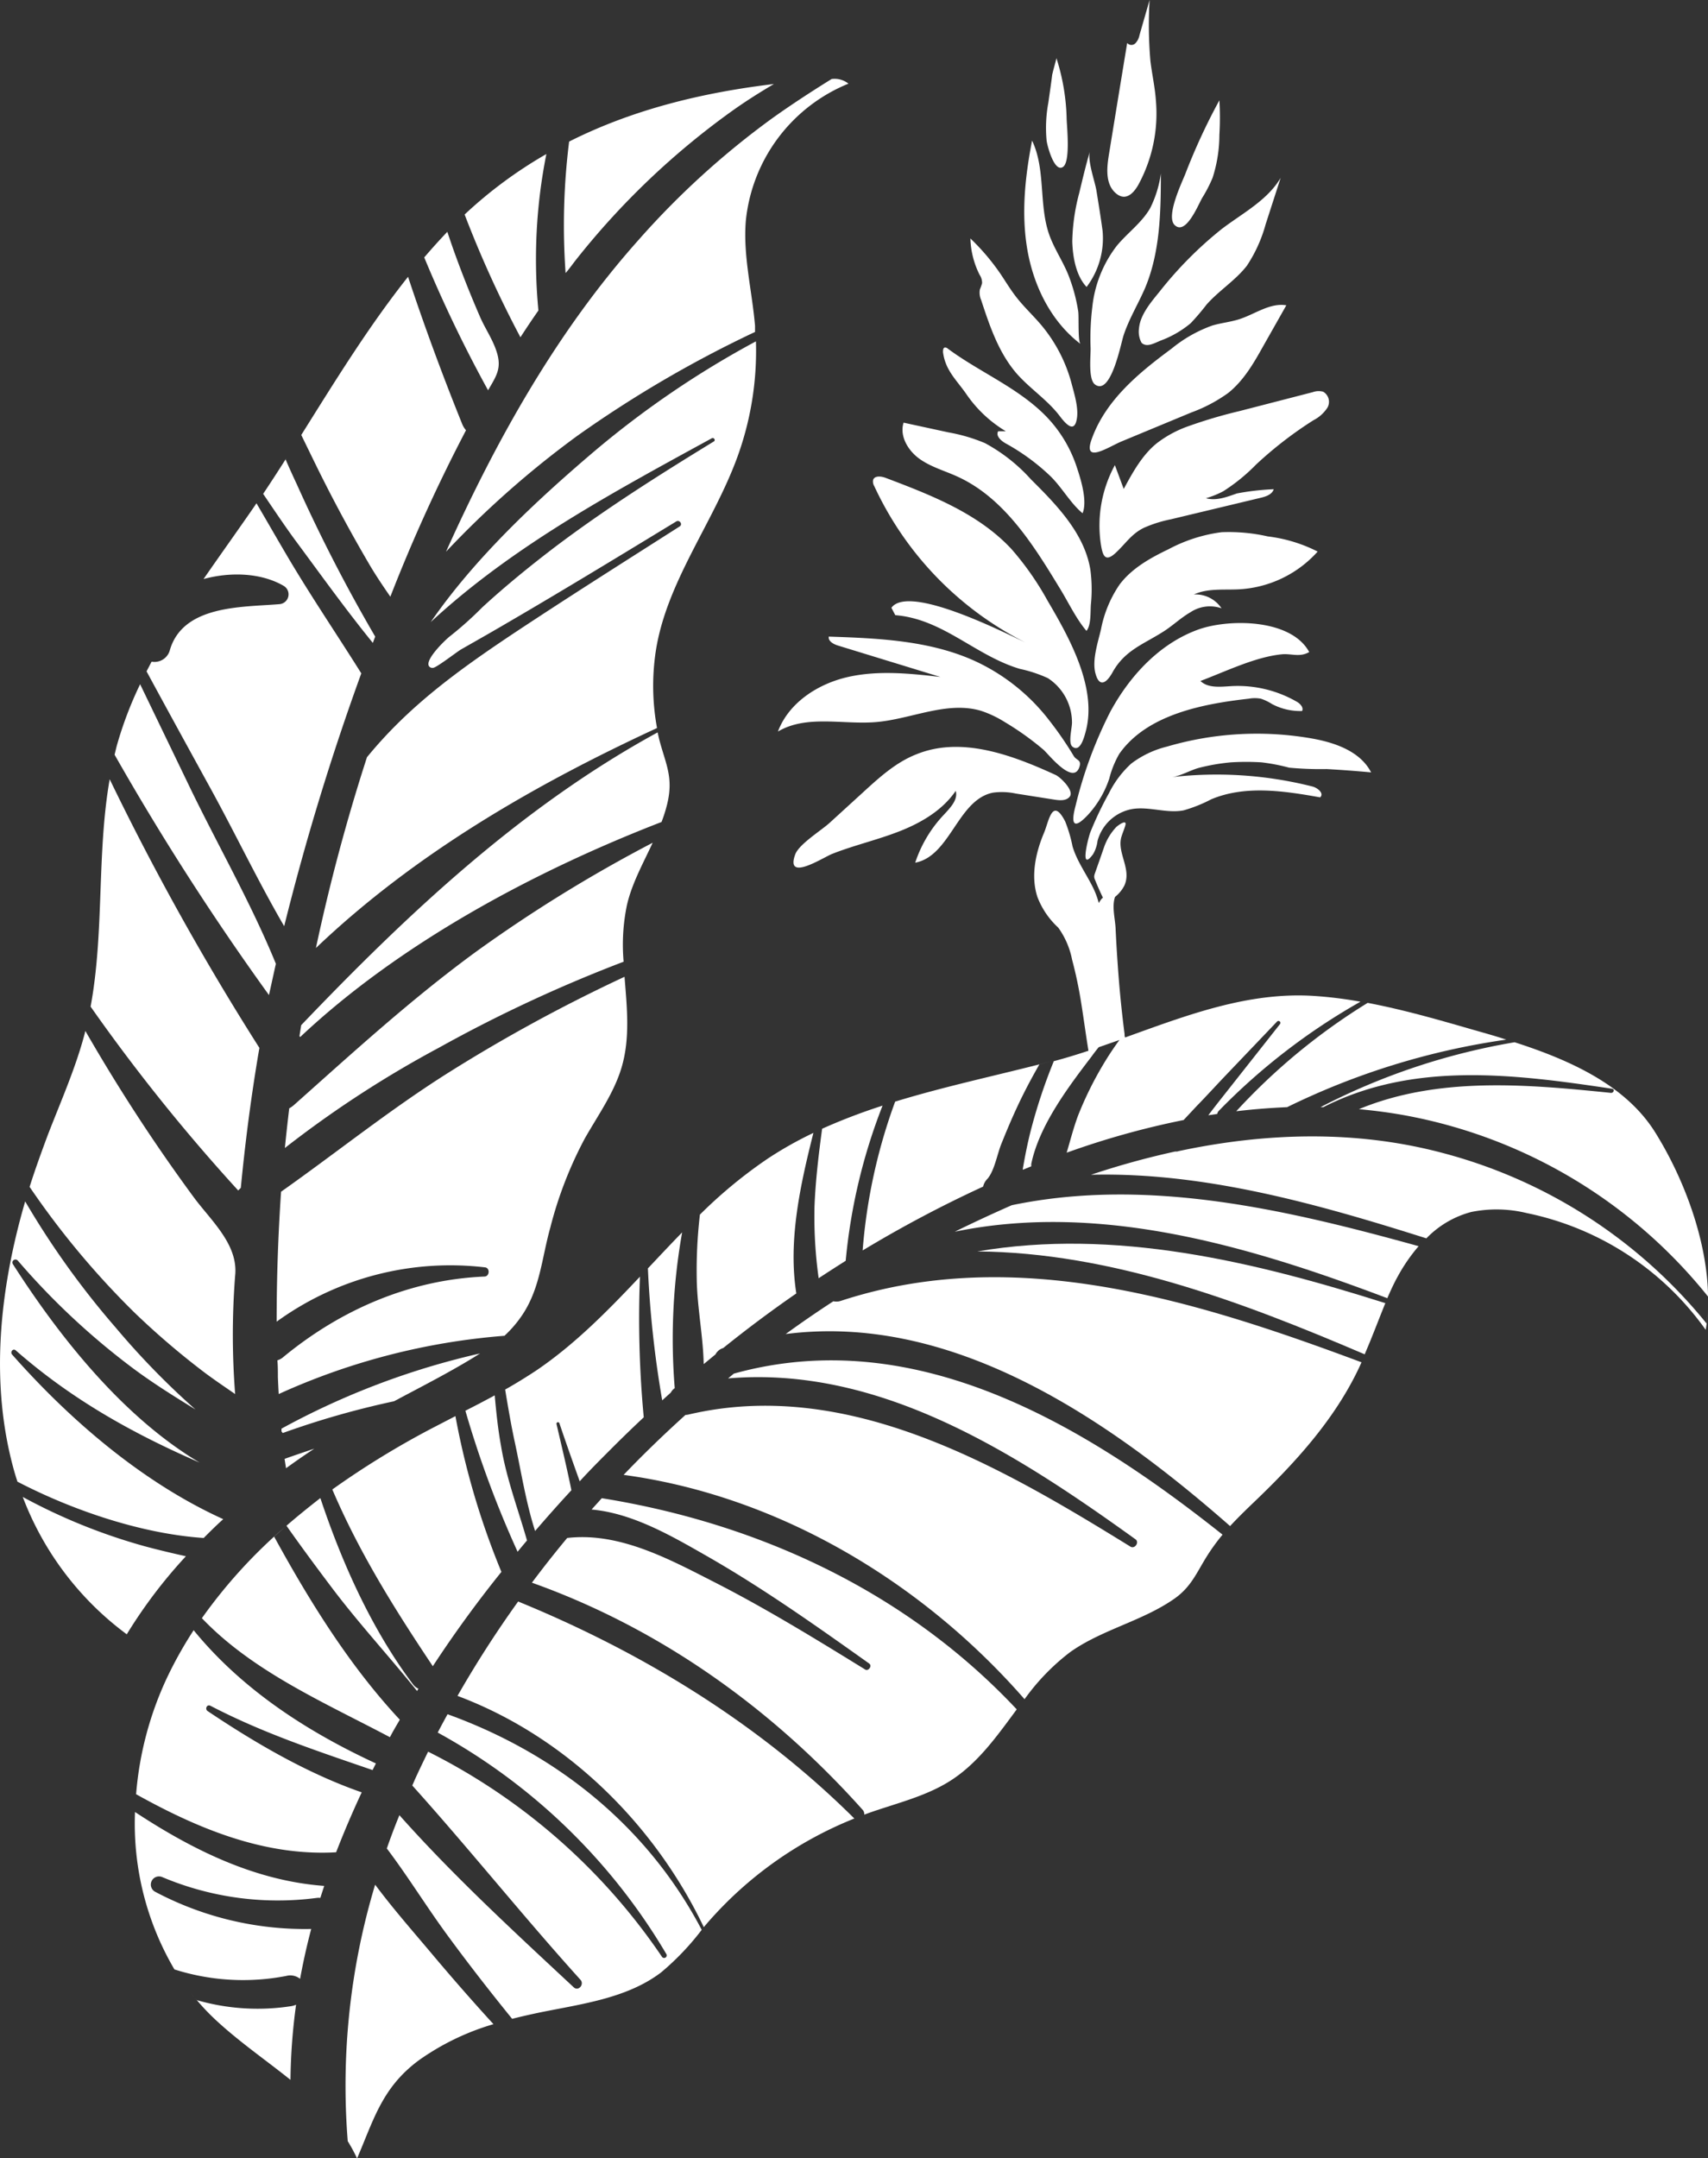 <svg xmlns="http://www.w3.org/2000/svg" viewBox="0 0 246.96 311.91"><rect x="0" y="0" width="246.96" height="311.91" fill="#333333" stroke="none"/><defs><style>.cls-1{fill:#fff}</style></defs><g id="圖層_2" data-name="圖層 2"><g id="object"><path class="cls-1" d="M41.3 66.41c.51 1.18 1.05 2.37 1.6 3.54A234.13 234.13 0 0 0 54.25 92c-.12.31-.23.61-.34.91-3.95-4.85-7.63-10-11.34-15-1.46-2-3.11-4.46-4.52-6.54q1.7-2.55 3.34-5.14Zm-1.41 72.87c-.34 1.51-.66 3-1 4.52a380.93 380.93 0 0 1-22.32-34.73c.11-.45.21-.9.33-1.35a54.53 54.53 0 0 1 3.36-8.84l7.43 15.4c4.07 8.34 8.69 16.42 12.2 25Zm-2.67 13.84c-1 6.08-1.8 12.29-2.4 18.54l-.38.38a265.58 265.58 0 0 1-21.34-26.57c2-10.8.87-22.06 2.76-32.86a384.63 384.63 0 0 0 21.65 38.83c-.1.56-.2 1.12-.29 1.68Zm-24.97-3.76.09-.38q3.57 6.21 7.47 12.2T28 173c2.5 3.39 6.47 6.84 6 11.34a109.94 109.94 0 0 0 0 17.12c-1.55-1.07-3.1-2.11-4.53-3.19a113.14 113.14 0 0 1-9.93-8.49 120.21 120.21 0 0 1-15.26-18.26C5.08 169 6 166.46 6.92 164c1.88-4.86 4.01-9.63 5.33-14.64Zm-9.73 64.76c-.16-.5-.32-1-.46-1.5-3.55-12.61-2.17-26.12 1.58-39a121.15 121.15 0 0 0 13.1 18.25 112.52 112.52 0 0 0 11.52 11.82c-3-1.85-6-3.71-8.85-5.82a104.31 104.31 0 0 1-16.82-15.68c-.36-.41-1 0-.73.49 6.65 10.39 15.85 22.06 27 28.68-9.54-4.15-18.41-9.05-26.58-16.21-.39-.35-.85.23-.53.6 8.35 9.44 18.82 18.48 30.53 23.79-1 .89-1.91 1.8-2.83 2.72-9.03-.61-19-4.02-26.93-8.14Zm.77 2.21a83.65 83.65 0 0 0 17.47 7.08c1.82.5 4.17 1.06 6.12 1.49a71.09 71.09 0 0 0-8.55 11.28 44.07 44.07 0 0 1-15.04-19.85ZM64.68 33.5c.38 1.13.76 2.26 1.17 3.38q1.64 4.5 3.55 8.89c.73 1.69 1.81 3.22 2.39 5 .8 2.43 0 3.53-1.22 5.63a192.89 192.89 0 0 1-9.23-19.2c1.09-1.27 2.21-2.52 3.37-3.73ZM53.23 81.27Q49.39 74.7 46 67.86q-1.23-2.51-2.44-5C48.46 55.05 53.28 47.2 59 40c2.31 7 5.06 14.43 7.79 21.18a3.27 3.27 0 0 0 .59 1 238 238 0 0 0-10.94 24.05c-1.12-1.62-2.21-3.23-3.21-4.96ZM40.18 199c0-.81 0-1.62-.07-2.42a2.07 2.07 0 0 0 .82-.44c8.3-6.85 18.29-11.2 29.11-11.66.76 0 .84-1.26.08-1.33A42.79 42.79 0 0 0 40 191q0-9.39.64-18.78c8.11-5.72 15.84-11.95 24.27-17.25a231.59 231.59 0 0 1 25.39-13.81c.35 4.41.83 8.82-.41 13.05-1.09 3.71-3.41 6.93-5.33 10.31a57.31 57.31 0 0 0-5 12.92c-1.2 4.26-1.45 8.61-3.93 12.42a16.93 16.93 0 0 1-2.69 3.18 97 97 0 0 0-32.64 8.42c-.05-.83-.09-1.66-.12-2.46Zm5.27 10.35q-2.07 1.36-4.09 2.83c-.08-.5-.17-1.07-.21-1.35 1.04-.38 2.85-.99 4.3-1.48Zm60.38-193.3a111.59 111.59 0 0 0-22.48 21.41c-.53.67-1 1.35-1.57 2a97.21 97.21 0 0 1 .51-19c9.13-4.6 19.13-7.06 29.61-8.32-2.08 1.23-4.11 2.51-6.07 3.91ZM67.18 31A63.35 63.35 0 0 1 79 22.26a77.61 77.61 0 0 0-1.15 22.61c-.89 1.27-1.76 2.57-2.6 3.87A159.56 159.56 0 0 1 67.18 31Zm-21.5 106a275.86 275.86 0 0 1 7.38-27.57C59 102.16 66 97.07 73.68 91.92c8.12-5.4 16.37-10.6 24.59-15.84.48-.3 0-1-.48-.73C89 80.7 80.19 86.06 71.27 91.22c-1.54.89-3.08 1.76-4.62 2.64-.62.36-3.64 2.72-4.08 2.66h-.15c-1.82-.48 2.12-4.21 2.71-4.63a50.78 50.78 0 0 0 4.58-4.1c3.39-3.12 7-6.05 10.64-8.82 7.31-5.51 15.06-10.4 22.86-15.17.31-.19 0-.63-.3-.46C88.72 71.1 74.15 78.9 62.28 89.9c6.38-9.24 15.18-17.48 23.64-24.67a135.52 135.52 0 0 1 23.38-15.9 44.83 44.83 0 0 1-2.71 16.79c-3.52 9.59-10.32 18.12-11.8 28.18a33.59 33.59 0 0 0 .21 10.91c-17.82 8.24-35.07 18.21-49.32 31.79Z"/><path class="cls-1" d="M92.27 34.74a119 119 0 0 1 19.24-17.54c2.68-1.93 5.86-4 8.73-5.78a3.21 3.21 0 0 1 2.44.67 24 24 0 0 0-14.84 19.8c-.42 5.09.9 10.11 1.33 15.19v.89a168.36 168.36 0 0 0-25.68 15 137.42 137.42 0 0 0-19 16.76c7.26-16.13 16.02-31.8 27.78-44.99ZM41.82 160.17a3.79 3.79 0 0 0 .65-.45c8.62-7.67 16.93-15.28 26.26-22.11a207.64 207.64 0 0 1 25.64-15.82c-1.39 3-3 5.87-3.72 9a28.08 28.08 0 0 0-.48 8.19 206.55 206.55 0 0 0-26.73 12.44 155.36 155.36 0 0 0-22.25 14.48q.29-2.9.63-5.73Zm1.58-10.3-.1-.14c.08-.53.16-1 .25-1.58C59 132 75.37 116.6 95.09 105.84c.08.38.16.77.26 1.15.94 3.51 2.06 5.4 1.1 9.28a21 21 0 0 1-.8 2.52c-18.34 7.09-37.85 17.52-52.25 31.08Zm-2.7 56.99v-.4a111 111 0 0 1 28.72-10.87c-4 2.53-8.25 4.67-12.44 6.91a124.34 124.34 0 0 0-16.09 4.59c-.09-.09-.13-.15-.19-.23ZM30 113.14c-2.81-5.12-6-10.93-8.81-16.12l.73-1.4a2.3 2.3 0 0 0 2.65-1.71c1.94-6.51 10.49-6.15 15.81-6.6a1.42 1.42 0 0 0 .66-2.63c-3.18-1.87-7.61-2.09-11.61-1 2.47-3.57 5-7.09 7.46-10.66l.19-.29c1.31 2.22 2.83 4.88 4.08 7 3.5 6 7.4 11.71 11.08 17.58a363.47 363.47 0 0 0-11.15 36.54C37.18 127.14 33.81 120 30 113.14Zm159.76.52c.78.2 1.73 1 1.12 1.57-5.24-.94-10.84-1.78-15.75.28a20.58 20.58 0 0 1-4 1.6c-2.45.47-5-.6-7.44-.19a6.37 6.37 0 0 0-5 4.61 5 5 0 0 1-.64 1.91c-2.05 2.77-.65-2.54-.4-3.16a49.71 49.71 0 0 1 2.7-5.66 14.42 14.42 0 0 1 3.24-4.29 14.2 14.2 0 0 1 5.16-2.44 46.16 46.16 0 0 1 20.93-1.17c3.37.6 7 1.86 8.57 4.9-2.14-.2-4.3-.36-6.45-.48a48.38 48.38 0 0 1-5.4-.2 27.93 27.93 0 0 0-4-.77 36.38 36.38 0 0 0-4.43 0 29.24 29.24 0 0 0-4.55.78c-1.28.33-2.73 1.21-4 1.36a56.51 56.51 0 0 1 20.34 1.35Zm-48.12-17.81a28.74 28.74 0 0 1 10.08 8.27 50.35 50.35 0 0 1 3.53 5.13c.34.61 1.11.53.86 1.46-.83 3-4.57-1.8-5.23-2.36a41.18 41.18 0 0 0-5.6-4 15.65 15.65 0 0 0-3.38-1.61c-4.93-1.5-10.08 1.17-15.22 1.61-4.8.4-10.06-1.09-14.2 1.37 1.57-4.18 5.79-6.91 10.15-7.89s8.9-.51 13.34 0l-14.78-4.53c-.66-.2-1.46-.62-1.36-1.3 7.43.24 15.17.59 21.81 3.85Z"/><path class="cls-1" d="M132.52 109c6.48-2.63 13.79.09 20.13 3 .65.3 2.75 2.28 2 3.15-.5.6-1.41.53-2.18.41l-5.59-.88a9.66 9.66 0 0 0-3.3-.13c-5.11 1-6.15 9.16-11.25 10.12a18.5 18.5 0 0 1 4.21-7c.92-1 2-2.12 1.65-3.38-1.92 2.81-5 4.62-8.18 5.86s-6.52 2-9.69 3.25c-1.31.52-6.82 4.13-5.34.08.55-1.5 3.81-3.49 5-4.59l4.78-4.36c2.4-2.2 4.81-4.38 7.76-5.53Zm45.6-9.85a17.1 17.1 0 0 1 9.4 2.27c.49.28 1 .84.75 1.33a8.72 8.72 0 0 1-4.34-1 7.32 7.32 0 0 0-1.62-.78 4.9 4.9 0 0 0-1.75 0c-6.48.73-14.73 2.24-18.74 8a14.12 14.12 0 0 0-1.43 3.55 14.58 14.58 0 0 1-3 5.15c-2.06 2.23-2.63 1.61-1.88-1.2a61.74 61.74 0 0 1 5-13.56c2.81-5.21 7.1-9.86 12.66-11.9 4.37-1.61 13.48-1.65 16.13 3.22-1.4.81-2.6.18-4 .33-3.82.38-8.15 2.51-11.73 3.85 1.11 1.08 2.94.83 4.55.74Zm-26.68-12.39c3.1 5.27 7.28 12.63 5.53 19-.2.74-.79 3.06-1.92 2.13-.65-.54 0-2.8-.05-3.57a7.65 7.65 0 0 0-3.49-6.32 19.53 19.53 0 0 0-4.06-1.34c-6.45-1.93-11.11-7.21-18-7.76 0 0-.53-1-.56-1.07 2.51-3.44 16.24 3.55 19.33 5a47.82 47.82 0 0 1-21.81-22.58 1.27 1.27 0 0 1-.17-.88c.2-.66 1.17-.56 1.82-.31 6.58 2.49 13.41 5.14 18.2 10.3a42.15 42.15 0 0 1 5.18 7.4Z"/><path class="cls-1" d="M172.62 85.91a4.51 4.51 0 0 1 4 2 5.09 5.09 0 0 0-4.48.56c-1.36.78-2.5 1.88-3.81 2.73-3 1.93-5.7 2.74-7.49 6-.83 1.48-1.88 2.24-2.45.11-.51-1.91.36-4.48.8-6.35a17.2 17.2 0 0 1 2.68-6.47c1.77-2.36 4.44-3.85 7.09-5.12a22.44 22.44 0 0 1 7.67-2.46 25.52 25.52 0 0 1 6.68.61 21.57 21.57 0 0 1 7.21 2.19 16.47 16.47 0 0 1-11.47 5.46c-2.14.1-4.43-.17-6.43.74Zm-14.96-3.55a21.33 21.33 0 0 1 .07 5c-.08 1.08.05 3-.64 3.81-1.56-1.83-2.69-4.31-4-6.39-3.8-6.26-8-12.87-14.64-15.9-1.85-.85-3.86-1.39-5.51-2.58s-2.9-3.28-2.29-5.22l6.51 1.41a24.47 24.47 0 0 1 5.26 1.55 24.69 24.69 0 0 1 6.65 5.24c3.8 3.77 7.75 7.86 8.59 13.08ZM176.86 71a13.16 13.16 0 0 1-2.49 1c1.48.42 3.06-.19 4.47-.69a36.74 36.74 0 0 1 5.33-.61c-.24.77-1.15 1.07-1.94 1.25l-12.95 3.1a18.53 18.53 0 0 0-3.87 1.22c-1.78.86-2.62 2.24-4 3.54-1.66 1.59-2 .47-2.27-1.39a18.23 18.23 0 0 1 2.06-11.2l1.28 3.44c1.31-2.41 2.66-4.89 4.79-6.61a16.35 16.35 0 0 1 4.62-2.48 69.75 69.75 0 0 1 7.36-2.17l10.57-2.73a2.49 2.49 0 0 1 1.5-.06 1.69 1.69 0 0 1 .59 2.34 5.28 5.28 0 0 1-2 1.78 56.53 56.53 0 0 0-8.3 6.41 26.4 26.4 0 0 1-4.75 3.86Zm-21.18-3.52c.58 1.74 1.58 4.89.85 6.69-1.76-1.43-3.06-3.87-4.79-5.49a30.79 30.79 0 0 0-6.29-4.58c-.69-.38-1.52-1.1-1.12-1.78h1.1a18.3 18.3 0 0 1-5.75-5.43c-1.4-2-3-3.39-3.33-6 0-.26 0-.62.27-.67a.57.57 0 0 1 .42.16c4.62 3.43 10.23 5.66 14.29 9.86a19.06 19.06 0 0 1 4.35 7.24Zm21.92-10.7a21.91 21.91 0 0 1-5.35 2.83l-10.1 4.19c-1.83.76-5.59 3.32-4.33-.26 2-5.7 6.87-9.68 11.57-13.15a19.65 19.65 0 0 1 5.88-3.34c1.3-.39 2.66-.51 3.95-.93 2.27-.74 4.42-2.39 6.77-2l-3.34 5.9c-1.39 2.49-2.83 4.98-5.05 6.76Zm-21.92 3.84c-.37 2-1.59.65-2.48-.53-1.77-2.32-4.31-3.94-6.23-6.14-2.58-3-3.87-6.83-5.1-10.58a2.66 2.66 0 0 1-.19-1.54 8.08 8.08 0 0 0 .32-.9 2.1 2.1 0 0 0-.36-1.22 12.44 12.44 0 0 1-1.33-5.25 32.49 32.49 0 0 1 4.31 5.06c.75 1.11 1.44 2.27 2.26 3.33 1.12 1.46 2.49 2.72 3.68 4.13a21.85 21.85 0 0 1 4.42 8.6c.38 1.42 1.02 3.53.7 5.04Zm2.25-16.18a17.49 17.49 0 0 1 3.54-8.91c1.55-1.88 3.63-3.34 4.84-5.46a16.12 16.12 0 0 0 1.54-5c0 5.57-.11 11.3-2.24 16.45-1 2.35-2.35 4.52-3.15 6.94-.4 1.21-1.83 8.81-4.14 7.1-1-.75-.6-4.14-.63-5.26a37.18 37.18 0 0 1 .24-5.86Zm-.34-22.57c-.38 1.37.72 4.3.95 5.72.31 1.92.62 3.83.88 5.75a11.65 11.65 0 0 1-2.31 8.13c-1.55-1.64-2-4.36-2.07-6.55a29 29 0 0 1 1-7c.48-2.01.96-4.03 1.55-6.05Zm-3.22 17.61A24.5 24.5 0 0 1 155.9 45c.12.77-.08 4.45.35 4.72-4.24-3.21-6.77-8.32-7.69-13.55s-.35-10.64.67-15.85c2 4.2.94 9.26 2.49 13.63.69 1.92 1.85 3.65 2.65 5.53Zm20.1 4.52a33.6 33.6 0 0 1-2.32 2.72 14.76 14.76 0 0 1-4.36 2.51c-1 .42-2 1-2.73.31a3.35 3.35 0 0 1-.37-2.09c.17-2 1.81-3.87 3-5.34a55.47 55.47 0 0 1 8.94-9c3-2.29 6.61-4.14 8.54-7.41L183 32.41a20.66 20.66 0 0 1-2.72 6c-1.65 2.12-4.04 3.59-5.81 5.59Zm.86-18.31a19.9 19.9 0 0 1-1.5 2.9c-.58 1-2.38 5.52-4 3.92-1.26-1.27 1-6 1.55-7.36a88.57 88.57 0 0 1 4.93-10.65 41.21 41.21 0 0 1 0 5 20.32 20.32 0 0 1-.98 6.19Zm-8.2-11.16a21.51 21.51 0 0 1-2.54 12.18c-.8 1.41-2 2.46-3.42 1.06s-1.1-3.81-.81-5.56q1.3-8 2.62-16a.8.8 0 0 0 1.17.06 2.28 2.28 0 0 0 .6-1.16L166.22 0a60.52 60.52 0 0 0 .12 8.83c.23 1.9.66 3.78.79 5.7Zm-13.4 9.57c-1.23.93-2.27-2.85-2.4-3.78a19.77 19.77 0 0 1 .25-5.48c.18-1.3.38-2.6.54-3.91 0-.23.65-2.47.63-2.53a30.94 30.94 0 0 1 1.48 8.88c.05 1.19.54 6.04-.5 6.82ZM53.87 255.8c-8-2.75-15.87-5.35-23.44-9.29-.51-.27-.85.47-.4.77 6.88 4.61 14.39 9 22.27 11.74q-2 4.28-3.7 8.66c-10.36.59-20-3.42-28.92-8.39a48.67 48.67 0 0 1 4.48-16.86 58 58 0 0 1 3.84-6.84c6.94 8.5 16.29 14.6 26.35 19.25Zm3.94-7.28c-.49.84-1 1.69-1.43 2.53-9.44-5-19.79-9.45-27.19-17.2a73.5 73.5 0 0 1 12.12-13.27c-.56.49-1.12 1-1.67 1.49 5.16 9.41 10.93 18.7 18.17 26.45Zm1.9-5.12a2 2 0 0 0 .79.64c-.06.11-.13.22-.2.33-4.09-5.08-8.53-9.88-12.45-15.1-2.18-2.89-4.34-5.81-6.43-8.78 1.58-1.37 3.22-2.69 4.9-4 3.17 9.51 7.48 19.04 13.39 26.91Zm2.87-2.61c-5.56-8.31-10.64-16.44-14.53-25.54a123.47 123.47 0 0 1 14.71-9l3.09-1.6a111.64 111.64 0 0 0 6.65 22.51c-3.5 4.34-6.82 8.9-9.92 13.63Zm-15.7 31.75c-.19.58-.38 1.15-.56 1.73a2.6 2.6 0 0 0-.48 0 43 43 0 0 1-22.37-3 1.18 1.18 0 0 0-1.07 2.1 46.24 46.24 0 0 0 22.6 5.39q-.95 3.58-1.61 7.21a2.26 2.26 0 0 0-2-.42 32.75 32.75 0 0 1-16.17-.94 41.55 41.55 0 0 1-5.7-22.75c8.33 5.48 17.34 9.94 27.36 10.68ZM97 201.24l-1.25 1.13a150.65 150.65 0 0 1-2.07-19.07c1.65-1.75 3.28-3.49 4.95-5.2a87.85 87.85 0 0 0-1.07 22.51 1.67 1.67 0 0 0-.56.63Zm-3.92 3.58q-2.46 2.3-4.83 4.68c-1.49 1.49-3 3-4.43 4.57-1-2.79-2-5.61-2.95-8.43a.22.22 0 0 0-.41.13c.74 3.19 1.51 6.38 2.16 9.59-1.77 1.91-3.52 3.88-5.25 5.89-1.32-4.11-2-8.48-2.9-12.67-.56-2.58-1-5.16-1.43-7.77 1.53-.86 3-1.77 4.49-2.75 5.65-3.83 10.41-8.7 15.09-13.66l-.09.09a153.37 153.37 0 0 0 .55 20.33Zm22.06-17.9q-5.43 3.75-10.57 7.89a1.85 1.85 0 0 0-1.12.92l-1.7 1.4c-.09-4-.9-8-1-11.93a69.29 69.29 0 0 1 .45-9.67 67.93 67.93 0 0 1 9.85-8.12 54.23 54.23 0 0 1 6.56-3.69c-1.9 7.53-3.68 15.58-2.47 23.2Zm-42.7 22.01c.77 4.72 2.46 9.13 3.76 13.69-.46.54-.91 1.08-1.36 1.63a149.17 149.17 0 0 1-7.55-20.38c1.42-.72 2.84-1.46 4.24-2.22.22 2.44.47 4.87.91 7.28Zm-30.29 80.98a3 3 0 0 0 .66-.2 85.73 85.73 0 0 0-.81 10.86c-3.57-2.87-7.44-5.51-10.9-8.74a33.17 33.17 0 0 1-3.45-3.78c.26.34.54.68.82 1a31.68 31.68 0 0 0 13.68.86Zm24-44.83a156.47 156.47 0 0 1 8.77-13.64c18 7.37 34.77 17.61 48.61 31.36a55.38 55.38 0 0 0-21.17 15l-.6.7c-7.16-14.98-19.99-27.57-35.61-33.42Zm47.45-52.29q3.39-2.46 6.9-4.74a2.08 2.08 0 0 0 1.12-.07c25.23-8.26 51.4 0 75.24 8.89-.13.29-.26.59-.4.88-3.53 7.42-9.12 13.56-15 19.19-1.33 1.27-2.51 2.42-3.6 3.6-17.71-15.54-40.16-30.86-64.26-27.75Z"/><path class="cls-1" d="M90.17 213.14c2.87-3 5.86-5.88 8.94-8.66a2.32 2.32 0 0 0 .45-.06c23-5.4 45.05 7.46 63.89 19.09.63.39 1.33-.63.73-1.06-17.39-12.51-37-25.11-58.91-23.25l.83-.69c26.29-7.29 50.72 7.43 70.67 23.27a28.84 28.84 0 0 0-2.28 3.14c-1.48 2.37-2.27 4.42-4.68 6.11-4.63 3.25-10.5 4.46-15.1 7.74a31.83 31.83 0 0 0-6.57 6.79c-14.82-16.97-35.59-29.39-57.97-32.42Zm-34.24 53.99q.84-2.42 1.82-4.81c7.82 8.79 16.61 16.86 25.2 24.87.68.63 1.55-.4 1-1.06-8.31-9.19-16.05-18.89-24.34-28.1.18-.39.34-.79.52-1.18.57-1.24 1.17-2.48 1.77-3.71a88.85 88.85 0 0 1 33.81 29.64.37.37 0 0 0 .63-.4 86.87 86.87 0 0 0-33.05-32c.46-.89.94-1.77 1.42-2.65 15.72 5.67 28.9 16.19 36.75 31.16a38 38 0 0 1-5.87 6.15c-4.92 3.74-11.44 4.55-17.54 5.79-1.33.28-2.67.58-4 .92-3.11-3.83-6.14-7.71-9.06-11.68-3.13-4.21-5.9-8.76-9.06-12.94Zm66.35-84.93c-1.31.83-2.62 1.67-3.91 2.52a64.28 64.28 0 0 1-.6-10.4c.15-3.75.6-7.48 1.1-11.2a85.11 85.11 0 0 1 8.74-3.34 82.11 82.11 0 0 0-5.33 22.42Zm-68.04 90.16c2.59 3.48 5.51 6.79 8.25 10.05q4.32 5.14 8.86 10.11a36.17 36.17 0 0 0-10.72 5.17c-5.39 3.95-6.58 8.62-9 14.23a24.67 24.67 0 0 0-1.35-2.49 100.71 100.71 0 0 1 3.96-37.07ZM156.34 145a61.86 61.86 0 0 0-1.33-6.33 11.77 11.77 0 0 0-2-4.62 11.65 11.65 0 0 1-3-4.4c-1-3-.29-6.37.95-9.31.69-1.62 1.18-5.26 3.06-1.62a20.73 20.73 0 0 1 1.06 3.6c.61 2.07 1.91 3.86 2.88 5.79a11.67 11.67 0 0 1 .91 2.39l.05-.07a3.34 3.34 0 0 1 .43-.61.49.49 0 0 1 .13-.08c-.41-.84-.79-1.7-1.14-2.57a1.19 1.19 0 0 1-.13-.49 1.52 1.52 0 0 1 .1-.46c.45-1.27.9-2.55 1.34-3.83a8.2 8.2 0 0 1 1.72-2.84c.22-.23 1.6-1.25 1.35-.3-.16.58-.41 1.13-.58 1.7-.67 2.32 1.55 4.66.41 7.07a5.11 5.11 0 0 1-1.33 1.6c-.47 1.37 0 3.08.08 4.48.08 1.71.18 3.42.3 5.12.23 3.41.56 6.8 1 10.19 0 .17 0 .35.08.52 8.92-3.21 17.81-6.63 27.36-6a59.86 59.86 0 0 1 6.67.83 91.29 91.29 0 0 0-20.47 15.76.89.89 0 0 0-.24.46l-1.29.19c.62-.82 1.25-1.63 1.89-2.44l8.47-10.73a.28.28 0 0 0-.42-.37l-7.64 8c-1.34 1.41-2.66 2.86-4 4.23l-1.87 2a119.24 119.24 0 0 0-16.91 4.72c.53-1.79 1-3.63 1.65-5.37a50.83 50.83 0 0 1 3.65-7.4c.72-1.21 1.5-2.38 2.33-3.52l-3 1.05c-.35.43-.69.86-1 1.3-3.39 4.44-7.6 10-8.75 15.57v.34l-1.22.5a.68.68 0 0 0 0-.14c.34-2 .76-4.09 1.3-6.1a78.28 78.28 0 0 1 3.18-9.45l-.28.07c1.77-.46 3.53-1 5.29-1.58-.38-2.33-.68-4.6-1.04-6.85Z"/><path class="cls-1" d="M150.29 153.81c-1.1 1.92-2.14 3.87-3.08 5.87s-1.68 3.77-2.45 5.69c-.57 1.43-1 3.89-2 5a2.33 2.33 0 0 0-.61 1.11 175.38 175.38 0 0 0-17.42 9.23 80.17 80.17 0 0 1 4.7-21.51c7.41-2.27 15.13-3.88 22.63-5.84Zm46.2 6.48c11.45-4.74 24.29-3.6 36.46-2.35.39 0 .54-.54.14-.6-14-2.1-28.67-4-41.75 2.66h-.41a95.68 95.68 0 0 1 28.07-9.38c7.84 2.53 16 6.12 20.31 13 4.09 6.53 7.55 15.55 7.66 23.76a73.07 73.07 0 0 0-43.26-26.09c-2.41-.46-4.81-.78-7.22-1Zm-71.72 101.3c-13.12-14.68-29.29-26.25-47.86-32.87a157.1 157.1 0 0 1 5.1-6.46c7.48-.87 14.65 3 21.14 6.31 7.53 3.83 14.74 8.26 21.93 12.69.5.31 1.07-.52.59-.86-7.63-5.42-15.29-10.85-23.42-15.5-5.08-2.9-10.77-6.23-16.71-6.75.48-.55 1-1.1 1.47-1.64 22.9 3.68 44.19 13.66 60 30.52-2.84 3.83-5.58 7.75-9.59 10.31-3.53 2.25-7.72 3.23-11.69 4.62l-.77.28a.9.9 0 0 0-.19-.65Z"/><path class="cls-1" d="M157.75 169.77a116.59 116.59 0 0 1 12.17-3.36h.29l.17-.05c12.61-2.69 25.66-3.09 38.25.27a73 73 0 0 1 38.12 24.63q.12-.94.18-1.89a26 26 0 0 1-.3 2.81 42.16 42.16 0 0 0-25.91-16.88 18.41 18.41 0 0 0-8-.15 14 14 0 0 0-6.48 3.81c-15.68-4.96-32.07-9.6-48.49-9.19Zm21-9.18a89.32 89.32 0 0 1 19-15.66c4.91.93 9.75 2.3 14.57 3.69 1.75.51 3.59 1 5.47 1.62a105.8 105.8 0 0 0-31.68 9.76c-2.46.11-4.92.3-7.36.59Z"/><path class="cls-1" d="M138.05 178q4.08-2 8.24-3.83c19.64-4.09 39.8.65 58.83 5.92a25 25 0 0 0-3 4.34c-.56 1-1.06 2.1-1.53 3.18-19.75-7.48-41.48-13.96-62.54-9.61Z"/><path class="cls-1" d="M141.32 180.85c19.79-3.38 39.92 1.43 59 7.48v-.05c-1 2.46-1.94 5-3 7.44-17.81-7.63-36.71-14.72-56-14.87Z"/></g></g></svg>
